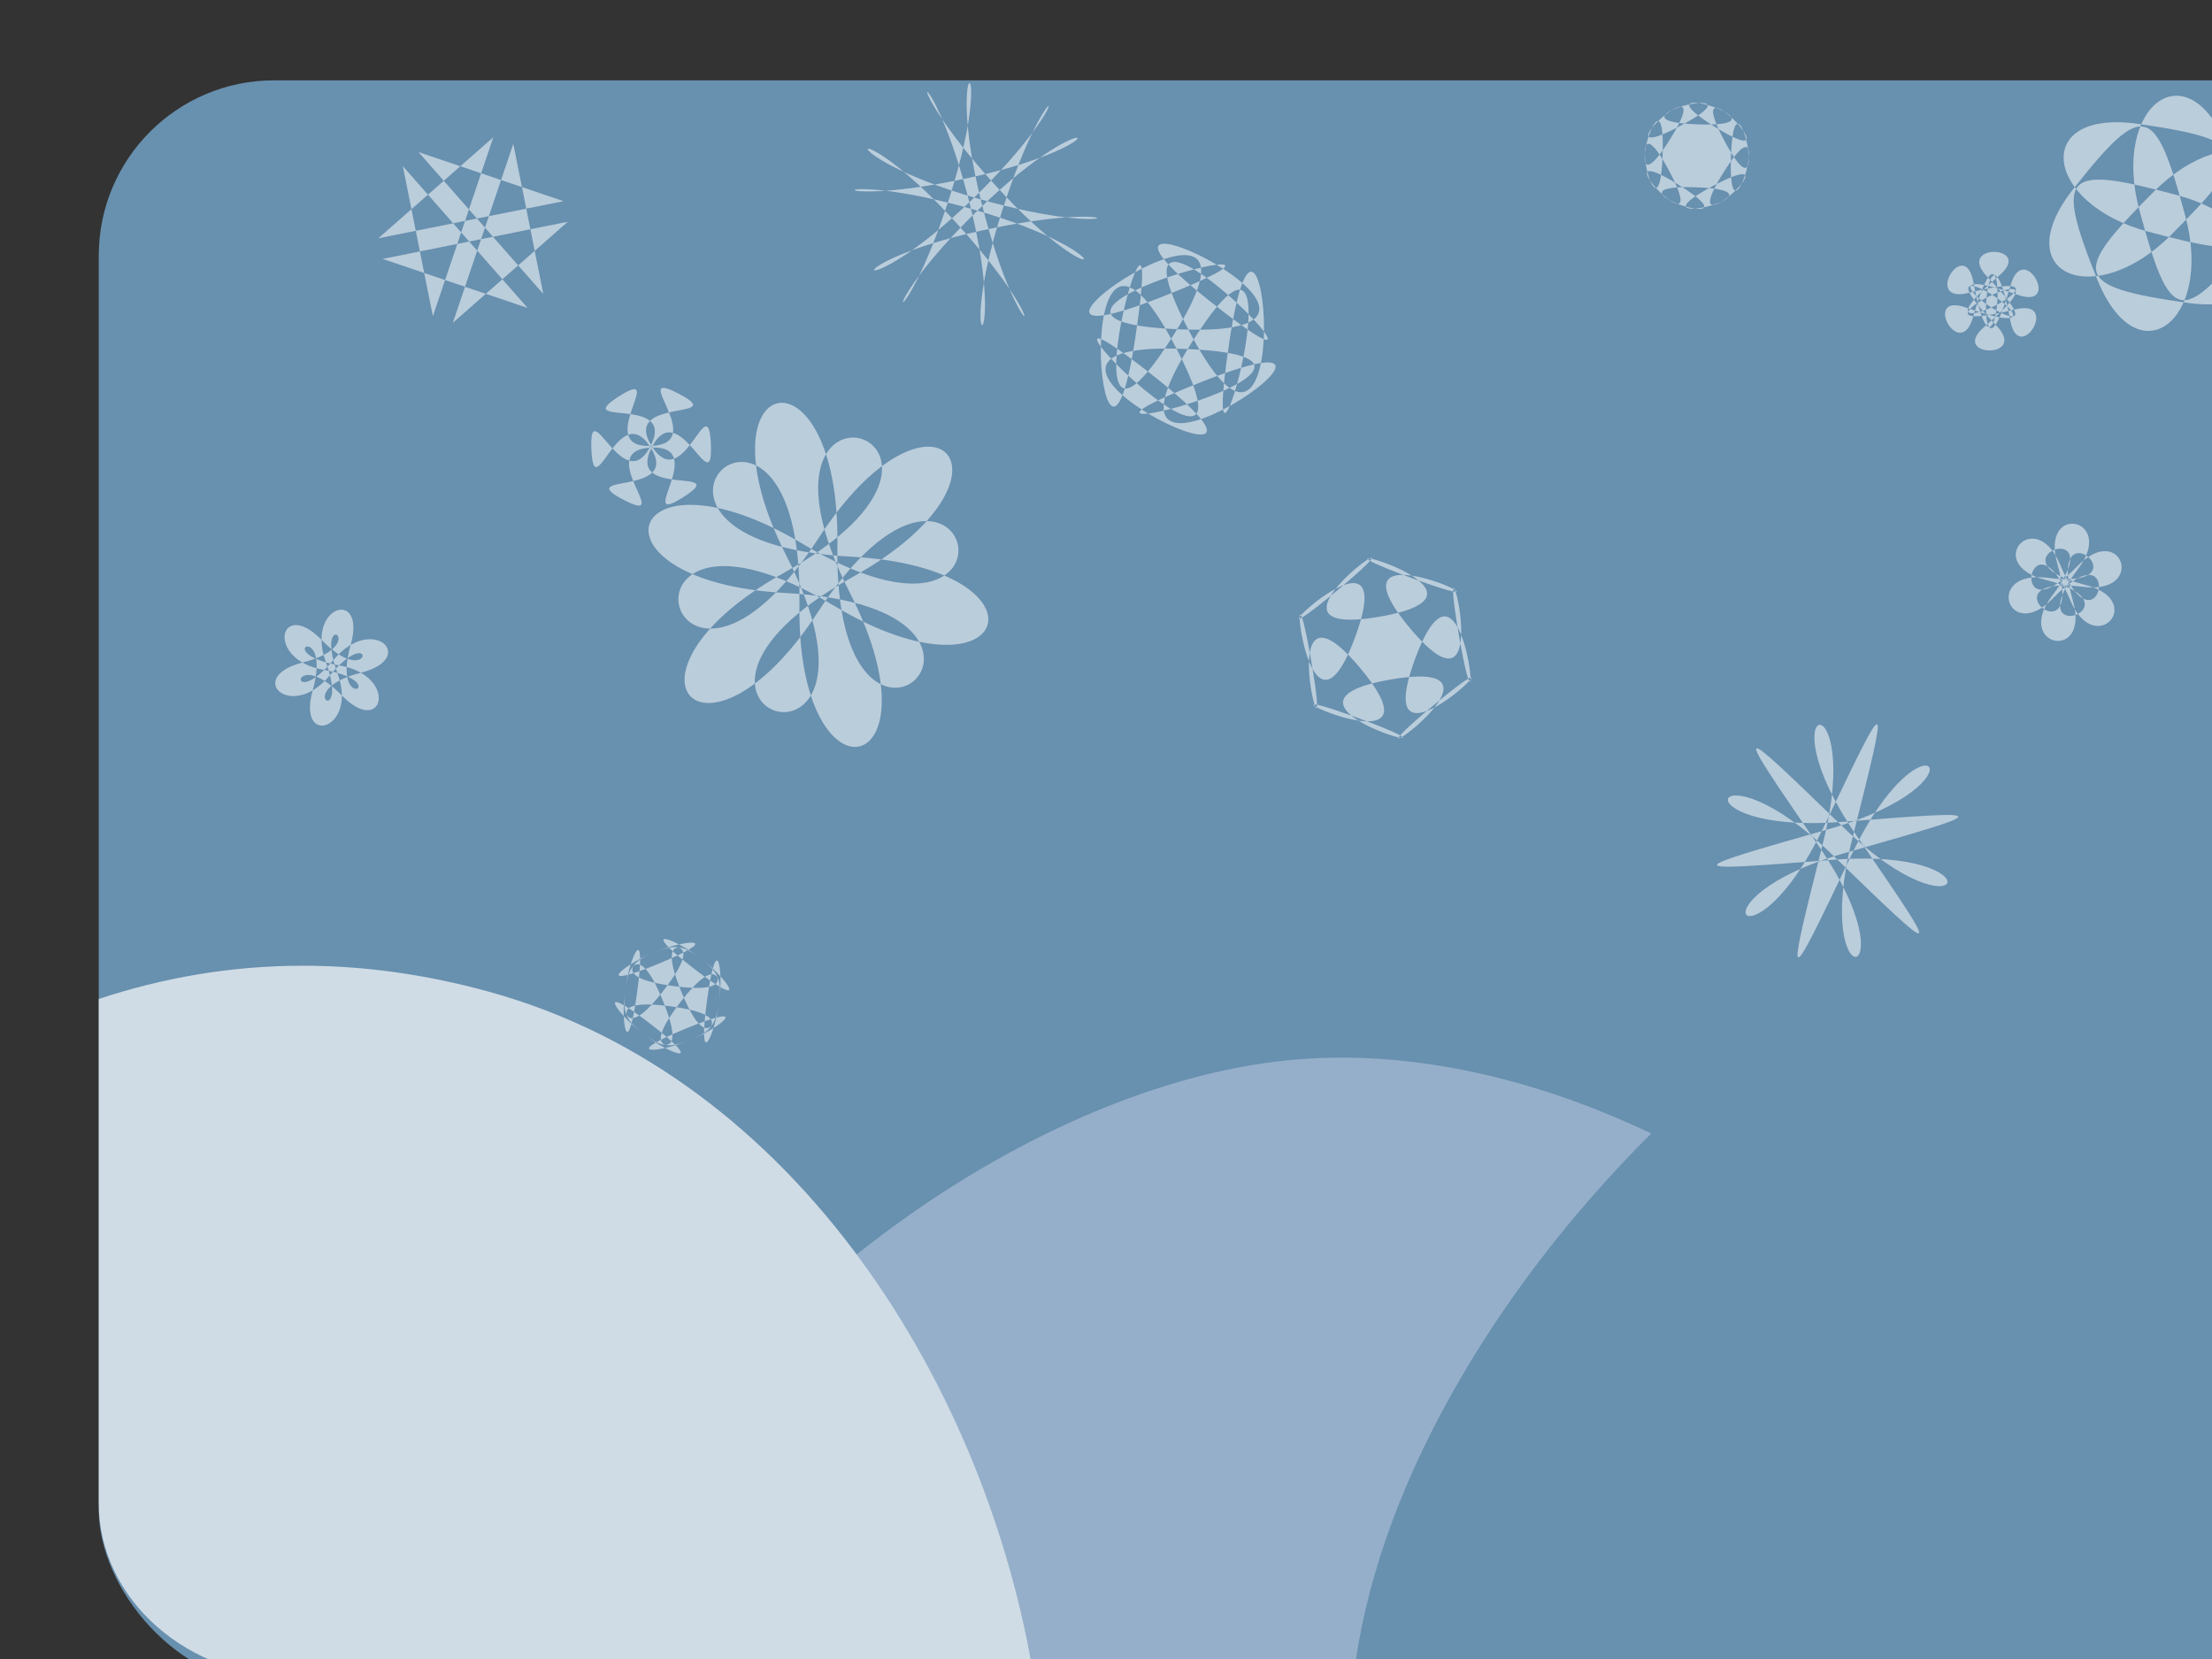 <?xml version="1.0"?><svg width="640" height="480" xmlns="http://www.w3.org/2000/svg" xmlns:xlink="http://www.w3.org/1999/xlink">
 <rect width="100%" height="100%" fill="#333333" stroke="none"/>
 <title>light blue winter background</title>
 <defs>
  <linearGradient id="linearGradient5322">
   <stop stop-color="#ffffff" id="stop5324" offset="0"/>
   <stop stop-color="#d5d5ff" stop-opacity="0" id="stop5326" offset="1"/>
  </linearGradient>
  <linearGradient id="linearGradient5313">
   <stop stop-color="#ffffff" id="stop5315" offset="0"/>
   <stop stop-color="#d5d5ff" stop-opacity="0" id="stop5317" offset="1"/>
  </linearGradient>
  <linearGradient id="linearGradient5304">
   <stop stop-color="#ffffff" id="stop5306" offset="0"/>
   <stop stop-color="#d5d5ff" stop-opacity="0" id="stop5308" offset="1"/>
  </linearGradient>
  <linearGradient gradientTransform="matrix(1.141,0,0,1,-4.013,523.959)" y2="-2.542" x2="0" y1="-2.542" x1="0.254" id="linearGradient5310" xlink:href="#linearGradient5304"/>
  <linearGradient gradientTransform="matrix(1.263,0,0,1,-189.778,523.959)" y2="-2.121" x2="1" y1="-2.121" x1="0.604" id="linearGradient5328" xlink:href="#linearGradient5322"/>
  <linearGradient y2="-0.391" x2="0.604" y1="-0.391" x1="0.604" gradientTransform="translate(0,-3.992)" id="linearGradient6028" xlink:href="#linearGradient5313"/>
 </defs>
 <g>
  <title>Layer 1</title>
  <g id="layer2">
   <rect opacity="0.684" fill="#81bbe8" fill-rule="evenodd" ry="50.722" rx="50.722" y="23.248" x="28.571" height="464.286" width="692.857" id="rect4486"/>
  </g>
  <g id="layer1">
   <path opacity="0.684" fill="url(#linearGradient5328)" fill-rule="evenodd" id="rect5296" d="m662.942,238.508c-2.411,0.002 -4.792,0.057 -7.184,0.156c-120.415,4.99 -251.531,136.441 -264.136,246.844l265.755,0c35.492,0 64.061,-22.619 64.061,-50.719l0,-187.75c-19.674,-5.524 -39.364,-8.545 -58.495,-8.531z"/>
   <path opacity="0.684" fill="url(#linearGradient6028)" fill-rule="evenodd" id="path5299" d="m387.062,306c-6.233,0.04 -12.408,0.439 -18.5,1.219c-40.061,5.127 -83.468,26.062 -120.719,55.75c27.192,36.541 44.549,80.633 51.312,122.531l92.469,0c6.066,-53.13 39.567,-111.123 86.125,-157.562c-29.466,-14.023 -60.731,-22.13 -90.688,-21.938z"/>
   <path opacity="0.684" fill="url(#linearGradient5310)" fill-rule="evenodd" id="path5301" d="m87.548,279.414c-20.95,0.011 -40.639,3.541 -58.986,9.625l0,145.75c0,28.1 25.797,50.719 57.845,50.719l212.74,0c-13.326,-82.549 -67.672,-173.723 -157.639,-198.562c-18.771,-5.183 -36.779,-7.54 -53.96,-7.531z"/>
  </g>
  <g id="layer3">
   <path opacity="0.544" fill="#ffffff" fill-rule="evenodd" d="m152.658,89.101l-36.104,-41.041l8.687,43.436l17.491,-51.787l-33.273,29.241l53.594,-10.746l-41.96,-14.195l36.104,41.041l-8.687,-43.436l-17.491,51.787l33.273,-29.241l-53.594,10.746l41.96,14.195z" id="path5356"/>
   <path opacity="0.544" fill="#ffffff" fill-rule="evenodd" d="m628.157,67.977c23.659,-23.709 23.686,-27.366 -9.467,-32.128c-30.975,-4.449 -27.437,23.1 2.798,31.167c32.362,8.634 35.543,6.83 23.09,-24.263c-11.634,-29.05 -33.724,-12.211 -25.593,18.007c8.703,32.344 11.856,34.196 32.557,7.865c19.341,-24.6 -6.287,-35.311 -28.391,-13.16c-23.659,23.709 -23.686,27.366 9.467,32.128c30.975,4.449 27.437,-23.1 -2.798,-31.167c-32.362,-8.634 -35.543,-6.83 -23.09,24.263c11.634,29.05 33.724,12.211 25.593,-18.007c-8.703,-32.344 -11.856,-34.196 -32.558,-7.865c-19.341,24.6 6.287,35.311 28.391,13.16z" id="path5358"/>
   <path opacity="0.544" fill="#ffffff" fill-rule="evenodd" d="m180.393,144.598c-15.154,-7.903 16.967,-0.788 7.796,-15.209c-9.172,-14.421 -16.348,17.686 -17.08,0.611c-0.732,-17.075 9.166,14.3 17.069,-0.853c7.903,-15.154 -23.49,-5.314 -9.069,-14.486c14.421,-9.172 -7.801,15.088 9.274,14.356c17.075,-0.732 -7.143,-23 8.011,-15.097c15.154,7.903 -16.967,0.788 -7.796,15.209c9.172,14.421 16.348,-17.686 17.08,-0.611c0.732,17.075 -9.166,-14.3 -17.069,0.853c-7.903,15.154 23.491,5.314 9.069,14.486c-14.421,9.172 7.801,-15.088 -9.274,-14.356c-17.075,0.732 7.143,23 -8.011,15.097z" id="path5362"/>
   <path opacity="0.544" fill="#ffffff" fill-rule="evenodd" d="m98.882,201.192c12.072,12.39 16.528,-5.624 -0.507,-8.634c-20.984,-3.708 -2.118,-13.36 -7.9,7.15c-4.693,16.65 13.134,11.501 7.224,-4.756c-7.28,-20.027 10.511,-8.514 -10.142,-3.266c-16.766,4.26 -3.393,17.125 7.731,3.878c13.704,-16.318 12.629,4.846 -2.242,-10.416c-12.072,-12.39 -16.528,5.624 0.507,8.634c20.984,3.708 2.118,13.36 7.9,-7.15c4.693,-16.65 -13.134,-11.501 -7.224,4.756c7.28,20.027 -10.511,8.514 10.142,3.266c16.766,-4.26 3.393,-17.125 -7.731,-3.878c-13.704,16.318 -12.629,-4.846 2.242,10.416z" id="path5364"/>
   <path opacity="0.544" fill="#ffffff" fill-rule="evenodd" d="m672.576,147.03c-25.202,-6.912 17.622,5.542 -0.747,-13.045c-18.369,-18.587 -6.421,24.38 -13.035,-0.901c-6.614,-25.281 4.011,18.032 10.924,-7.169c6.912,-25.201 -24.324,6.63 -5.737,-11.739c18.587,-18.369 -13.611,12.49 11.671,5.875c25.281,-6.614 -17.904,-17.751 7.298,-10.838c25.202,6.912 -17.622,-5.542 0.747,13.045c18.369,18.587 6.421,-24.38 13.035,0.901c6.614,25.281 -4.011,-18.032 -10.924,7.169c-6.912,25.202 24.324,-6.63 5.737,11.739c-18.587,18.369 13.611,-12.49 -11.671,-5.875c-25.281,6.614 17.904,17.751 -7.298,10.838z" id="path5366"/>
   <path opacity="0.544" fill="#ffffff" fill-rule="evenodd" d="m414.63,204.179c-33.308,27.757 30.412,-14.952 -12.312,-7.568c-42.724,7.384 31.634,26.229 -9.058,11.262c-40.692,-14.967 28.155,18.861 0.398,-14.447c-27.757,-33.308 -6.898,40.511 -14.282,-2.214c-7.384,-42.724 -2.257,33.814 12.711,-6.879c14.967,-40.692 -38.532,14.282 -5.224,-13.475c33.308,-27.757 -30.412,14.952 12.312,7.568c42.724,-7.384 -31.634,-26.229 9.058,-11.262c40.692,14.967 -28.155,-18.861 -0.398,14.447c27.757,33.308 6.898,-40.511 14.282,2.214c7.384,42.724 2.257,-33.814 -12.711,6.879c-14.967,40.692 38.532,-14.281 5.224,13.475z" id="path5368"/>
   <path opacity="0.544" fill="#ffffff" fill-rule="evenodd" d="m598.982,173.649c7.168,17.115 22.317,0.086 4.319,-4.428c-29.193,-7.321 8.693,-20.828 -9.534,3.122c-11.238,14.765 11.084,19.37 5.994,1.526c-8.257,-28.942 22.384,-2.885 -7.471,-6.696c-18.406,-2.349 -11.232,19.284 1.675,5.954c20.936,-21.622 13.69,17.943 2.063,-9.818c-7.168,-17.115 -22.317,-0.086 -4.319,4.428c29.193,7.321 -8.693,20.828 9.534,-3.122c11.238,-14.765 -11.084,-19.37 -5.994,-1.526c8.257,28.942 -22.384,2.885 7.471,6.696c18.406,2.349 11.232,-19.284 -1.675,-5.954c-20.936,21.622 -13.69,-17.943 -2.063,9.818z" id="path5370"/>
   <path opacity="0.544" fill="#ffffff" fill-rule="evenodd" d="m241.354,175.292c51.635,30.859 64.944,-10.996 4.877,-14.226c-80.896,-4.349 -13.704,-67.313 -14.926,13.69c-0.907,60.147 41.995,50.745 14.758,-2.889c-36.681,-72.232 51.443,-45.525 -19.319,-6.081c-52.542,29.288 -22.949,61.742 9.881,11.336c44.214,-67.883 65.147,21.789 -4.393,-19.771c-51.635,-30.859 -64.944,10.996 -4.877,14.226c80.896,4.349 13.704,67.313 14.926,-13.69c0.907,-60.147 -41.995,-50.745 -14.758,2.889c36.681,72.232 -51.443,45.525 19.319,6.081c52.542,-29.288 22.949,-61.742 -9.881,-11.336c-44.214,67.883 -65.147,-21.789 4.393,19.771z" id="path5372"/>
   <path opacity="0.544" fill="#ffffff" fill-rule="evenodd" d="m577.596,94.175c-28.243,-29.269 29.596,8.387 -8.747,-5.186c-12.953,-4.586 -1.795,16.002 1.997,2.795c11.226,-39.094 7.534,29.824 0.118,-10.168c-2.505,-13.511 -14.756,6.446 -1.422,3.127c39.47,-9.825 -22.062,21.437 8.865,-4.982c10.448,-8.925 -12.961,-9.556 -3.419,0.332c28.243,29.269 -29.596,-8.387 8.747,5.186c12.953,4.586 1.795,-16.002 -1.997,-2.795c-11.226,39.094 -7.534,-29.824 -0.118,10.168c2.505,13.511 14.756,-6.446 1.422,-3.127c-39.47,9.825 22.062,-21.437 -8.865,4.982c-10.448,8.925 12.961,9.556 3.419,-0.332z" id="path5374"/>
   <path opacity="0.544" fill="#ffffff" fill-rule="evenodd" d="m537.132,241.724c-27.728,-40.37 2.28,-45.628 -9.613,1.882c-10.92,43.623 -11.133,44.19 8.238,3.608c21.097,-44.198 40.655,-20.839 -6.436,-7.384c-43.238,12.355 -43.836,12.454 0.995,8.939c48.826,-3.828 38.375,24.788 3.177,-9.266c-32.318,-31.268 -32.703,-31.736 -7.244,5.331c27.728,40.37 -2.28,45.628 9.613,-1.882c10.92,-43.623 11.133,-44.19 -8.238,-3.608c-21.097,44.198 -40.655,20.839 6.436,7.384c43.238,-12.355 43.836,-12.454 -0.995,-8.939c-48.826,3.828 -38.375,-24.788 -3.177,9.266c32.318,31.268 32.703,31.736 7.244,-5.331z" id="path5376"/>
   <path opacity="0.544" fill="#ffffff" fill-rule="evenodd" d="m198.338,297.644c-35.854,14.763 34.163,-1.332 -4.269,-6.474c-38.432,-5.142 24.892,28.793 -5.821,5.124c-30.713,-23.669 18.236,28.92 3.472,-6.934c-14.763,-35.854 -12.49,35.953 -7.348,-2.479c5.142,-38.432 -15.928,30.252 7.741,-0.46c23.669,-30.713 -37.381,7.16 -1.527,-7.603c35.854,-14.763 -34.163,1.332 4.269,6.474c38.432,5.142 -24.892,-28.793 5.821,-5.124c30.713,23.669 -18.236,-28.92 -3.472,6.934c14.763,35.854 12.49,-35.953 7.348,2.479c-5.142,38.432 15.928,-30.252 -7.741,0.46c-23.669,30.713 37.381,-7.16 1.527,7.603z" id="path5378"/>
   <path opacity="0.544" fill="#ffffff" fill-rule="evenodd" d="m284.24,66.657c45.547,-9.935 43.431,3.602 -1.39,-9.219c-45.026,-12.88 -37.675,-27.574 -6.153,7.062c31.378,34.477 18.596,39.413 7.289,-5.813c-11.358,-45.434 5.042,-46.414 -9.192,-1.798c-14.169,44.413 -24.835,35.811 8.679,3.406c33.668,-32.554 42.717,-18.841 -3.039,-8.86c-45.547,9.935 -43.431,-3.602 1.39,9.219c45.026,12.88 37.675,27.574 6.153,-7.062c-31.378,-34.477 -18.596,-39.413 -7.289,5.813c11.358,45.434 -5.042,46.414 9.192,1.798c14.169,-44.413 24.835,-35.811 -8.679,-3.406c-33.668,32.554 -42.717,18.841 3.039,8.86z" id="path5380"/>
   <path opacity="0.544" fill="#ffffff" fill-rule="evenodd" d="m495.589,53.817c-26.339,14.047 24.872,1.373 -4.961,0.369c-29.834,-1.004 20.409,15.085 -4.925,-0.702c-25.335,-15.786 11.247,22.227 -2.8,-4.112c-14.047,-26.339 -2.859,25.218 -1.855,-4.616c1.004,-29.834 -13.625,20.854 2.161,-4.481c15.786,-25.335 -23.269,10.133 3.07,-3.915c26.339,-14.047 -24.872,-1.373 4.961,-0.369c29.834,1.004 -20.409,-15.085 4.925,0.702c25.335,15.786 -11.247,-22.227 2.8,4.112c14.047,26.339 2.859,-25.218 1.855,4.616c-1.004,29.834 13.625,-20.854 -2.161,4.481c-15.786,25.335 23.269,-10.133 -3.07,3.915z" id="path5382"/>
   <path opacity="0.544" fill="#ffffff" fill-rule="evenodd" id="path5384" d="m348.528,110.152c-64.202,25.17 62.083,-6.918 -6.838,-9.238c-66.548,-2.239 45.254,50.314 -6.789,8.779c-53.899,-43.016 37.033,50.306 4.581,-10.541c-31.335,-58.752 -20.946,64.349 -10.997,-1.49c10.304,-68.186 -25.05,57.224 11.419,-1.303c35.213,-56.513 -66.201,14.034 -4.209,-10.269c64.202,-25.17 -62.083,6.918 6.838,9.238c66.548,2.239 -45.254,-50.314 6.789,-8.779c53.899,43.016 -37.033,-50.306 -4.581,10.541c31.335,58.752 20.946,-64.349 10.997,1.49c-10.304,68.186 25.05,-57.224 -11.419,1.303c-35.213,56.513 66.201,-14.034 4.209,10.269z"/>
  </g>
 </g>
</svg>
